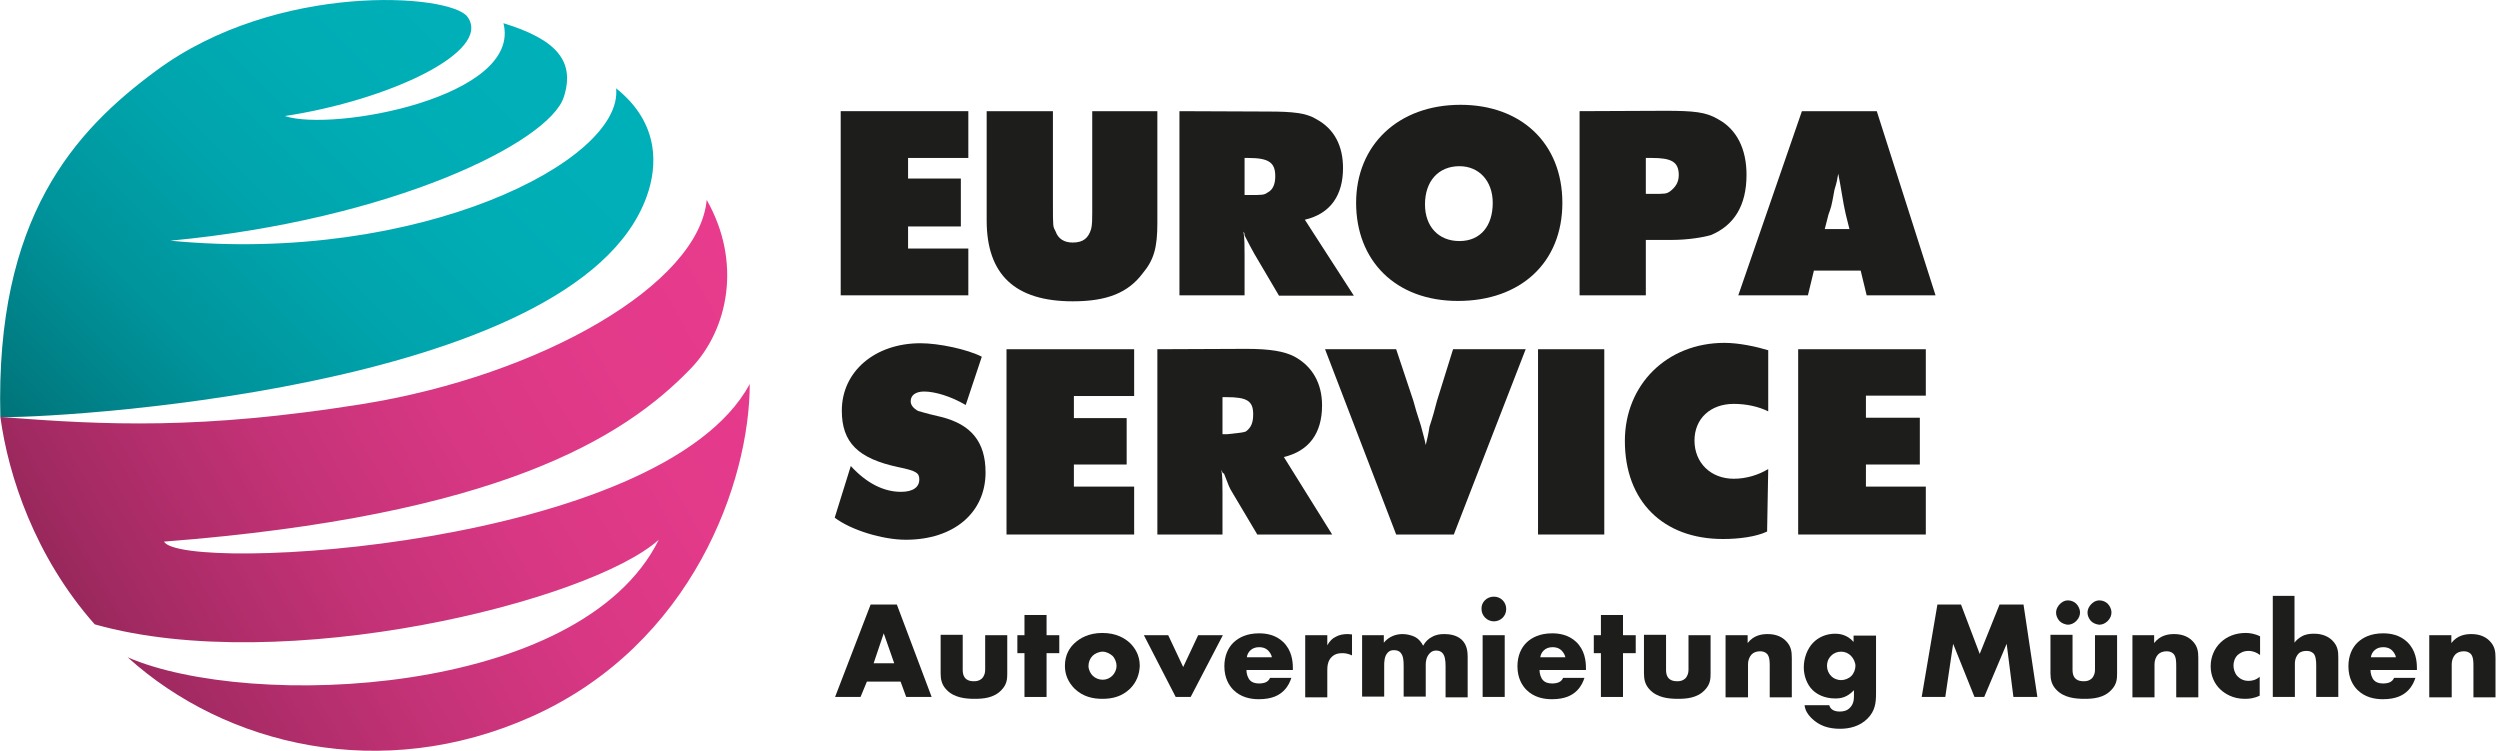 <?xml version="1.0" encoding="UTF-8"?>
<svg xmlns="http://www.w3.org/2000/svg" xmlns:xlink="http://www.w3.org/1999/xlink" version="1.1" id="b" x="0px" y="0px" viewBox="0 0 667.9 200.6" style="enable-background:new 0 0 667.9 200.6;" xml:space="preserve">
<style type="text/css">
	.st0{fill:url(#SVGID_1_);}
	.st1{fill:url(#SVGID_00000169549886857765562600000007534003555410126978_);}
	.st2{fill:#1D1D1B;}
	.st3{fill:none;}
	.st4{enable-background:new    ;}
</style>
<linearGradient id="SVGID_1_" gradientUnits="userSpaceOnUse" x1="16.599" y1="-803.899" x2="142.9" y2="-677.598" gradientTransform="matrix(1 0 0 -1 0 -676)">
	<stop offset="0" style="stop-color:#007378"></stop>
	<stop offset="8.000000e-02" style="stop-color:#007D83"></stop>
	<stop offset="0.27" style="stop-color:#00939B"></stop>
	<stop offset="0.48" style="stop-color:#00A3AB"></stop>
	<stop offset="0.71" style="stop-color:#00ADB5"></stop>
	<stop offset="1" style="stop-color:#00B0B9"></stop>
</linearGradient>
<path class="st0" d="M134.5,6.2c5,19.7-45.5,29.1-58.4,24.8c27.7-4.2,55.5-17.2,48.8-26.5C120.4-1.7,74-5,41.7,18.9  C20,34.9-1.3,58,0.1,111.4c9.4,0.6,154-6.3,172.7-59c2.8-7.8,3.6-19.4-8.2-28.8c2,19.5-53,47.1-119.1,40.7  C105,58.7,146.6,38,150.6,26C153.7,16.5,148.9,10.6,134.5,6.2z"></path>
<linearGradient id="SVGID_00000112595369561714337190000002888213949997861790_" gradientUnits="userSpaceOnUse" x1="28.494" y1="-852.299" x2="201.94" y2="-752.16" gradientTransform="matrix(1 0 0 -1 0 -676)">
	<stop offset="0" style="stop-color:#98285C"></stop>
	<stop offset="0.1" style="stop-color:#A72B65"></stop>
	<stop offset="0.33" style="stop-color:#C33276"></stop>
	<stop offset="0.55" style="stop-color:#D73783"></stop>
	<stop offset="0.78" style="stop-color:#E33A8A"></stop>
	<stop offset="1" style="stop-color:#E83B8D"></stop>
</linearGradient>
<path style="fill:url(#SVGID_00000112595369561714337190000002888213949997861790_);" d="M184.7,98.3  c-18.1,18.9-51.9,39.5-140.9,46.4c4.9,8.5,132.9,1.6,156.5-42.1c0,25.8-15.1,69.6-58.4,88.9c-39.9,17.8-81.6,7.8-107.8-15.9  c32.7,14.2,121.1,10.6,141.9-31.4C157.6,160.7,75.6,181,25.3,166.8C9.3,148.7,2.2,127,0.1,111.4c28.3,2.2,53.6,3.4,96.4-3.4  c48.3-7.7,90.3-32.2,92.3-54.6C198.3,70.1,194.5,88,184.7,98.3L184.7,98.3z"></path>
<path class="st2" d="M262.3,95.3c-3.9-2-11.5-3.6-16.4-3.6c-12.1,0-21,7.5-21,18c0,8.5,4.3,12.8,15.1,15.1c4.9,1,5.6,1.6,5.6,3.3  c0,2-1.6,3.3-4.9,3.3c-4.6,0-9.2-2.3-13.4-6.9l-4.3,13.8c4.3,3.3,12.8,5.9,19,5.9c12.8,0,21.3-7.2,21.3-18c0-8.2-3.9-12.8-11.8-14.8  c-5.6-1.3-4.9-1.3-6.2-1.6c-1.3-0.7-2-1.6-2-2.6c0-1.6,1.3-2.6,3.6-2.6c2.9,0,7.2,1.3,11.1,3.6L262.3,95.3L262.3,95.3z"></path>
<polygon class="st2" points="303,93.3 268.9,93.3 268.9,142.8 303,142.8 303,130 286.9,130 286.9,124.1 301,124.1 301,111.7   286.9,111.7 286.9,105.8 303,105.8 "></polygon>
<path class="st2" d="M309.2,93.3v49.5h17.4v-11.1c0-2.3,0-4.6-0.3-6.2c0.3,0.7,0.3,1,0.7,1c1.3,3.3,1.3,3.6,2.3,5.2l6.6,11.1h20  L343,122.1c6.6-1.6,10.2-6.2,10.2-13.8c0-5.9-2.6-10.5-7.5-13.1c-2.6-1.3-6.2-2-12.8-2L309.2,93.3L309.2,93.3z M326.6,106.1h1  c5.6,0,7.2,1,7.2,4.6c0,2.3-0.6,3.6-2,4.6c-1,0.3-1.3,0.3-4.9,0.7h-1.3C326.6,115.9,326.6,106.1,326.6,106.1z"></path>
<path class="st2" d="M407.6,93.3h-19.4l-4.3,13.8c-0.3,1.3-1.3,4.9-2,6.9c-0.3,2-0.6,3.3-1,4.9c-0.3-1.6-0.7-2.9-1.3-5.2  c-1.6-5.2-1-2.9-2-6.6L373,93.3h-19l19,49.5h15.4L407.6,93.3L407.6,93.3z"></path>
<rect x="410.9" y="93.3" class="st2" width="17.7" height="49.5"></rect>
<path class="st2" d="M472.5,93.6c-3.3-1-7.9-2-11.8-2c-15.4,0-26.6,11.2-26.6,26.2c0,16.1,10.2,26.2,26.2,26.2c4.3,0,8.9-0.6,11.8-2  l0.3-16.7c-2.6,1.6-5.9,2.6-9.2,2.6c-6.2,0-10.5-4.3-10.5-10.2s4.3-9.8,10.5-9.8c3.3,0,6.6,0.7,9.2,2V93.6H472.5z"></path>
<polygon class="st2" points="258.7,29.7 224.6,29.7 224.6,78.9 258.7,78.9 258.7,66.4 242.6,66.4 242.6,60.5 256.7,60.5 256.7,47.7   242.6,47.7 242.6,42.2 258.7,42.2 "></polygon>
<path class="st2" d="M309.2,29.7h-17.4v27.2c0,1.3,0,3.3-0.3,4.3c-0.7,2.3-2,3.6-4.9,3.6c-2.3,0-3.9-1-4.6-3c-0.7-1.3-0.7-1-0.7-7.5  V29.7h-17.7v29.2c0,14.4,7.5,21.6,23,21.6c9.2,0,14.8-2.3,18.7-7.5c3-3.6,3.9-6.9,3.9-13.4V29.7L309.2,29.7z"></path>
<path class="st2" d="M315.1,29.7v49.2h17.4V68.1c0-2.3,0-4.6-0.3-6.2c0.3,0.3,0.3,0.7,0.3,1c1.1,2.2,2,3.8,2.6,4.9l6.6,11.2h20  l-13.1-20.3c6.9-1.6,10.2-6.6,10.2-13.8c0-5.9-2.3-10.5-7.2-13.1c-2.6-1.6-6.2-2-12.8-2L315.1,29.7L315.1,29.7z M332.5,42.2h1  c5.6,0,7.2,1.3,7.2,4.9c0,2-0.6,3.6-2,4.3c-1,0.7-1.3,0.7-4.9,0.7h-1.3L332.5,42.2L332.5,42.2z"></path>
<path class="st2" d="M390.2,28c-16.7,0-27.9,10.8-27.9,26.2s10.5,26.2,27.2,26.2s27.9-10.2,27.9-26.2S406.3,28,390.2,28 M389.9,44.4  c5.2,0,8.9,3.9,8.9,9.8c0,6.2-3.3,10.2-8.9,10.2s-9.2-3.9-9.2-9.8C380.7,48.4,384.3,44.4,389.9,44.4"></path>
<path class="st2" d="M422,29.7v49.2h17.7V64.1h6.9c4.3,0,8.5-0.7,10.5-1.3c6.2-2.6,9.5-7.9,9.5-16.1c0-6.9-2.6-12.1-7.5-14.8  c-3.3-2-6.6-2.3-14.4-2.3L422,29.7L422,29.7z M439.7,42.2h1.6c5.2,0,7.2,1,7.2,4.6c0,2-1,3.3-2.3,4.3c-1,0.7-1.3,0.7-4.9,0.7h-1.6  L439.7,42.2L439.7,42.2z"></path>
<path class="st2" d="M501.4,29.7h-20l-17,49.2H483l1.6-6.6h12.5l1.6,6.6h18.4L501.4,29.7L501.4,29.7z M494.1,61.2h-6.6l1-3.9  c0.7-2,0.7-1.6,1.6-6.6c0.7-2.3,0.7-2.6,1-4.3c0.7,3.3,1.3,7.9,2,10.8L494.1,61.2L494.1,61.2z"></path>
<polygon class="st2" points="514.5,93.3 480.4,93.3 480.4,142.8 514.5,142.8 514.5,130 498.5,130 498.5,124.1 512.9,124.1   512.9,111.6 498.5,111.6 498.5,105.7 514.5,105.7 "></polygon>
<rect x="223" y="159.2" class="st3" width="288" height="51.5"></rect>
<g class="st4">
	<path class="st2" d="M240.6,182.1h-9l-1.7,4.1h-6.8l9.5-24.7h7l9.3,24.7h-6.8L240.6,182.1z M238.9,177.2l-2.8-8l-2.7,8H238.9z"></path>
	<path class="st2" d="M257.2,169.7v9.3c0,0.7,0.1,1.7,0.9,2.4c0.6,0.5,1.4,0.6,2.1,0.6c0.7,0,1.4-0.1,2.1-0.7   c0.7-0.7,0.9-1.6,0.9-2.3v-9.3h5.9V180c0,1.4-0.1,2.9-1.6,4.4c-2,2.1-4.9,2.3-7.1,2.3c-2.5,0-5.5-0.3-7.5-2.4   c-1.3-1.3-1.6-2.8-1.6-4.4v-10.3H257.2z"></path>
	<path class="st2" d="M279.6,174.5v11.7h-5.9v-11.7h-1.9v-4.8h1.9v-5.4h5.9v5.4h3.4v4.8H279.6z"></path>
	<path class="st2" d="M301.9,184c-2.2,2.1-4.7,2.7-7.4,2.7c-2.4,0-5.1-0.5-7.4-2.7c-1.8-1.8-2.6-3.9-2.6-6.1c0-3,1.3-4.9,2.6-6.1   c1.4-1.3,3.8-2.7,7.4-2.7c3.7,0,6,1.4,7.4,2.7c1.2,1.2,2.6,3.1,2.6,6.1C304.4,180.1,303.7,182.2,301.9,184z M291.9,175.2   c-0.7,0.7-1.1,1.7-1.1,2.7c0,1,0.5,2,1.1,2.6c0.7,0.7,1.7,1.1,2.7,1.1c1,0,1.9-0.4,2.6-1.1c0.7-0.7,1.1-1.7,1.1-2.6   c0-0.9-0.4-2-1.1-2.7c-0.7-0.6-1.7-1.1-2.6-1.1C293.6,174.1,292.5,174.6,291.9,175.2z"></path>
	<path class="st2" d="M312.1,169.7l4,8.5l4-8.5h6.6l-8.6,16.5h-4l-8.5-16.5H312.1z"></path>
	<path class="st2" d="M345.3,179H333c0,0.9,0.3,2.1,1,2.8c0.4,0.4,1.1,0.8,2.4,0.8c0.1,0,1.2,0,1.9-0.4c0.4-0.2,0.8-0.6,1-1.1h5.7   c-0.3,0.9-0.8,2.2-2,3.4c-1.2,1.2-3.1,2.3-6.7,2.3c-2.2,0-4.8-0.5-6.8-2.5c-1.1-1.1-2.4-3.1-2.4-6.3c0-2.8,1-5,2.5-6.4   c1.4-1.3,3.5-2.4,6.8-2.4c1.9,0,4.4,0.4,6.4,2.3c2.3,2.2,2.6,5.1,2.6,7V179z M339.8,175.6c-0.1-0.6-0.5-1.3-1-1.8   c-0.8-0.8-1.8-0.9-2.4-0.9c-1,0-1.8,0.3-2.4,0.9c-0.4,0.4-0.8,1-0.9,1.8H339.8z"></path>
	<path class="st2" d="M348.7,169.7h5.9v2.7c0.6-1.1,1.4-1.9,2.3-2.3c0.9-0.5,2-0.7,3.1-0.7c0.1,0,0.4,0,1.2,0.1v5.6   c-0.3-0.1-1.1-0.6-2.6-0.6c-0.8,0-1.8,0.1-2.7,0.9c-1.3,1.1-1.3,2.9-1.3,3.8v7.1h-5.9V169.7z"></path>
	<path class="st2" d="M363.8,169.7h5.9v2c1.4-1.7,3.3-2.3,5-2.3c1.2,0,2.3,0.3,3.2,0.7c1.2,0.6,1.9,1.6,2.3,2.4   c0.7-1.2,1.5-1.9,2.3-2.3c1.2-0.7,2.3-0.8,3.4-0.8c1.2,0,3.2,0.2,4.6,1.5c1.5,1.4,1.6,3.4,1.6,4.6v10.8h-5.9V178   c0-1.7-0.2-2.9-0.9-3.6c-0.3-0.3-0.8-0.6-1.6-0.6c-0.7,0-1.2,0.2-1.7,0.7c-1,1-1.1,2.3-1.1,3.1v8.5H375V178c0-1.6-0.1-2.8-0.8-3.6   c-0.5-0.6-1.2-0.7-1.8-0.7c-0.6,0-1.1,0.1-1.6,0.6c-1,1-1,2.6-1,3.6v8.2h-5.9V169.7z"></path>
	<path class="st2" d="M399.1,159.4c1.9,0,3.3,1.5,3.3,3.3c0,1.9-1.5,3.3-3.3,3.3s-3.3-1.5-3.3-3.3   C395.7,160.9,397.2,159.4,399.1,159.4z M402,169.7v16.5h-5.9v-16.5H402z"></path>
	<path class="st2" d="M423.6,179h-12.3c0,0.9,0.3,2.1,1,2.8c0.4,0.4,1.1,0.8,2.4,0.8c0.1,0,1.2,0,1.9-0.4c0.4-0.2,0.8-0.6,1-1.1h5.7   c-0.3,0.9-0.8,2.2-2,3.4c-1.2,1.2-3.1,2.3-6.7,2.3c-2.2,0-4.8-0.5-6.8-2.5c-1.1-1.1-2.4-3.1-2.4-6.3c0-2.8,1-5,2.5-6.4   c1.4-1.3,3.5-2.4,6.8-2.4c1.9,0,4.4,0.4,6.4,2.3c2.3,2.2,2.6,5.1,2.6,7V179z M418.2,175.6c-0.1-0.6-0.5-1.3-1-1.8   c-0.8-0.8-1.8-0.9-2.4-0.9c-1,0-1.8,0.3-2.4,0.9c-0.4,0.4-0.8,1-0.9,1.8H418.2z"></path>
	<path class="st2" d="M433.6,174.5v11.7h-5.9v-11.7h-1.9v-4.8h1.9v-5.4h5.9v5.4h3.4v4.8H433.6z"></path>
	<path class="st2" d="M445.1,169.7v9.3c0,0.7,0.1,1.7,0.9,2.4c0.6,0.5,1.4,0.6,2.1,0.6c0.7,0,1.4-0.1,2.1-0.7   c0.7-0.7,0.9-1.6,0.9-2.3v-9.3h5.9V180c0,1.4-0.1,2.9-1.6,4.4c-2,2.1-4.9,2.3-7.1,2.3c-2.5,0-5.5-0.3-7.5-2.4   c-1.3-1.3-1.6-2.8-1.6-4.4v-10.3H445.1z"></path>
	<path class="st2" d="M461,169.7h5.9v2.1c1.6-2.1,3.8-2.4,5.3-2.4c1.7,0,3.5,0.4,4.9,1.8c1.4,1.4,1.6,2.8,1.6,4.6v10.5h-5.9v-8.4   c0-1,0-2.4-0.7-3.2c-0.6-0.6-1.3-0.7-1.9-0.7c-0.9,0-1.7,0.3-2.2,0.8c-0.6,0.6-1,1.6-1,2.6v8.9H461V169.7z"></path>
	<path class="st2" d="M501.2,169.7v15.5c0,2.5-0.2,4.7-2.3,6.8c-2.1,2.1-4.9,2.7-7.3,2.7c-3.1,0-5.6-0.8-7.7-2.9c-1-1-1.6-2-1.8-3.4   h6.6c0.2,0.7,0.8,1.7,2.8,1.7c0.9,0,1.9-0.2,2.6-0.9c1-0.9,1.2-2.1,1.2-3.1v-1.7c-1.9,2-3.6,2.2-5,2.2c-3,0-5-1.2-6.1-2.3   c-1.5-1.5-2.3-3.8-2.3-6c0-2.6,1-5,2.4-6.5c1.6-1.7,3.8-2.5,6-2.5c1,0,3.2,0.2,4.9,2.2v-1.7H501.2z M489.2,175.2   c-0.9,0.9-1.1,1.9-1.1,2.7c0,1,0.4,2,1.1,2.7c0.8,0.8,1.8,1.1,2.7,1.1c0.9,0,2-0.4,2.7-1.1c0.7-0.7,1.1-1.8,1.1-2.7   c0-0.9-0.5-2-1.2-2.7c-0.7-0.7-1.6-1.1-2.6-1.1S490,174.4,489.2,175.2z"></path>
	<path class="st2" d="M513.4,186.2l4.2-24.7h6.3l5,13.2l5.3-13.2h6.4l3.7,24.7h-6.4l-1.8-14.2l-6,14.2h-2.6l-5.7-14.2l-2.1,14.2   H513.4z"></path>
	<path class="st2" d="M553.7,169.7v9.3c0,0.7,0.1,1.7,0.9,2.4c0.6,0.5,1.4,0.6,2.1,0.6c0.7,0,1.4-0.1,2.1-0.7   c0.7-0.7,0.9-1.6,0.9-2.3v-9.3h5.9V180c0,1.4-0.1,2.9-1.6,4.4c-2,2.1-4.9,2.3-7.1,2.3c-2.5,0-5.5-0.3-7.5-2.4   c-1.3-1.3-1.6-2.8-1.6-4.4v-10.3H553.7z M550.2,165.9c-0.6-0.7-0.9-1.5-0.9-2.2c0-1.1,0.6-1.9,1-2.3c0.4-0.4,1.1-1,2.2-1   c0.9,0,1.7,0.4,2.2,0.9c0.6,0.6,1,1.5,1,2.3c0,0.8-0.3,1.6-1,2.3c-0.7,0.7-1.5,1-2.3,1C551.6,166.8,550.8,166.5,550.2,165.9z    M558.6,165.9c-0.6-0.7-0.9-1.5-0.9-2.2c0-1.1,0.6-1.9,1-2.3c0.4-0.4,1.1-1,2.2-1c0.9,0,1.7,0.4,2.2,0.9c0.6,0.6,1,1.5,1,2.3   c0,0.8-0.3,1.6-1,2.3c-0.7,0.7-1.5,1-2.3,1C560,166.8,559.2,166.5,558.6,165.9z"></path>
	<path class="st2" d="M569.6,169.7h5.9v2.1c1.6-2.1,3.8-2.4,5.3-2.4c1.7,0,3.5,0.4,4.9,1.8c1.4,1.4,1.6,2.8,1.6,4.6v10.5h-5.9v-8.4   c0-1,0-2.4-0.7-3.2c-0.6-0.6-1.3-0.7-1.9-0.7c-0.9,0-1.7,0.3-2.2,0.8c-0.6,0.6-1,1.6-1,2.6v8.9h-5.9V169.7z"></path>
	<path class="st2" d="M603.8,185.8c-1.6,0.8-2.9,0.9-4.1,0.9c-3.2,0-5.3-1.4-6.5-2.5c-1.6-1.5-2.6-3.7-2.6-6.2s1-4.8,2.7-6.4   c1.6-1.5,3.8-2.5,6.7-2.5c1,0,2.4,0.2,3.8,0.9v5c-0.8-0.6-1.8-1.1-3.1-1.1c-1.4,0-2.3,0.6-2.9,1.1c-0.8,0.8-1.1,1.9-1.1,2.8   c0,0.9,0.3,2,1,2.8c0.6,0.6,1.5,1.3,3,1.3c0.9,0,2-0.2,3-1.1V185.8z"></path>
	<path class="st2" d="M607.1,159.2h5.9v12.5c0.4-0.6,1.1-1.2,1.8-1.6c1.1-0.7,2.4-0.8,3.4-0.8c2.3,0,3.9,0.8,4.9,1.8   c1.5,1.5,1.6,3,1.6,4.6v10.5h-5.9v-8.4c0-1.2-0.1-2.5-0.7-3.2c-0.6-0.6-1.3-0.7-1.9-0.7c-0.6,0-1.5,0.1-2.1,0.7   c-0.5,0.5-1,1.4-1,2.7v8.9h-5.9V159.2z"></path>
	<path class="st2" d="M645.6,179h-12.3c0,0.9,0.3,2.1,1,2.8c0.4,0.4,1.1,0.8,2.4,0.8c0.1,0,1.2,0,1.9-0.4c0.4-0.2,0.8-0.6,1-1.1h5.7   c-0.3,0.9-0.8,2.2-2,3.4c-1.2,1.2-3.1,2.3-6.7,2.3c-2.2,0-4.8-0.5-6.8-2.5c-1.1-1.1-2.4-3.1-2.4-6.3c0-2.8,1-5,2.5-6.4   c1.4-1.3,3.5-2.4,6.8-2.4c1.9,0,4.4,0.4,6.4,2.3c2.3,2.2,2.6,5.1,2.6,7V179z M640.1,175.6c-0.1-0.6-0.5-1.3-1-1.8   c-0.8-0.8-1.8-0.9-2.4-0.9c-1,0-1.8,0.3-2.4,0.9c-0.4,0.4-0.8,1-0.9,1.8H640.1z"></path>
	<path class="st2" d="M649,169.7h5.9v2.1c1.6-2.1,3.8-2.4,5.3-2.4c1.7,0,3.5,0.4,4.9,1.8c1.4,1.4,1.6,2.8,1.6,4.6v10.5h-5.9v-8.4   c0-1,0-2.4-0.7-3.2c-0.6-0.6-1.3-0.7-1.9-0.7c-0.9,0-1.7,0.3-2.2,0.8c-0.6,0.6-1,1.6-1,2.6v8.9H649V169.7z"></path>
</g>
</svg>
